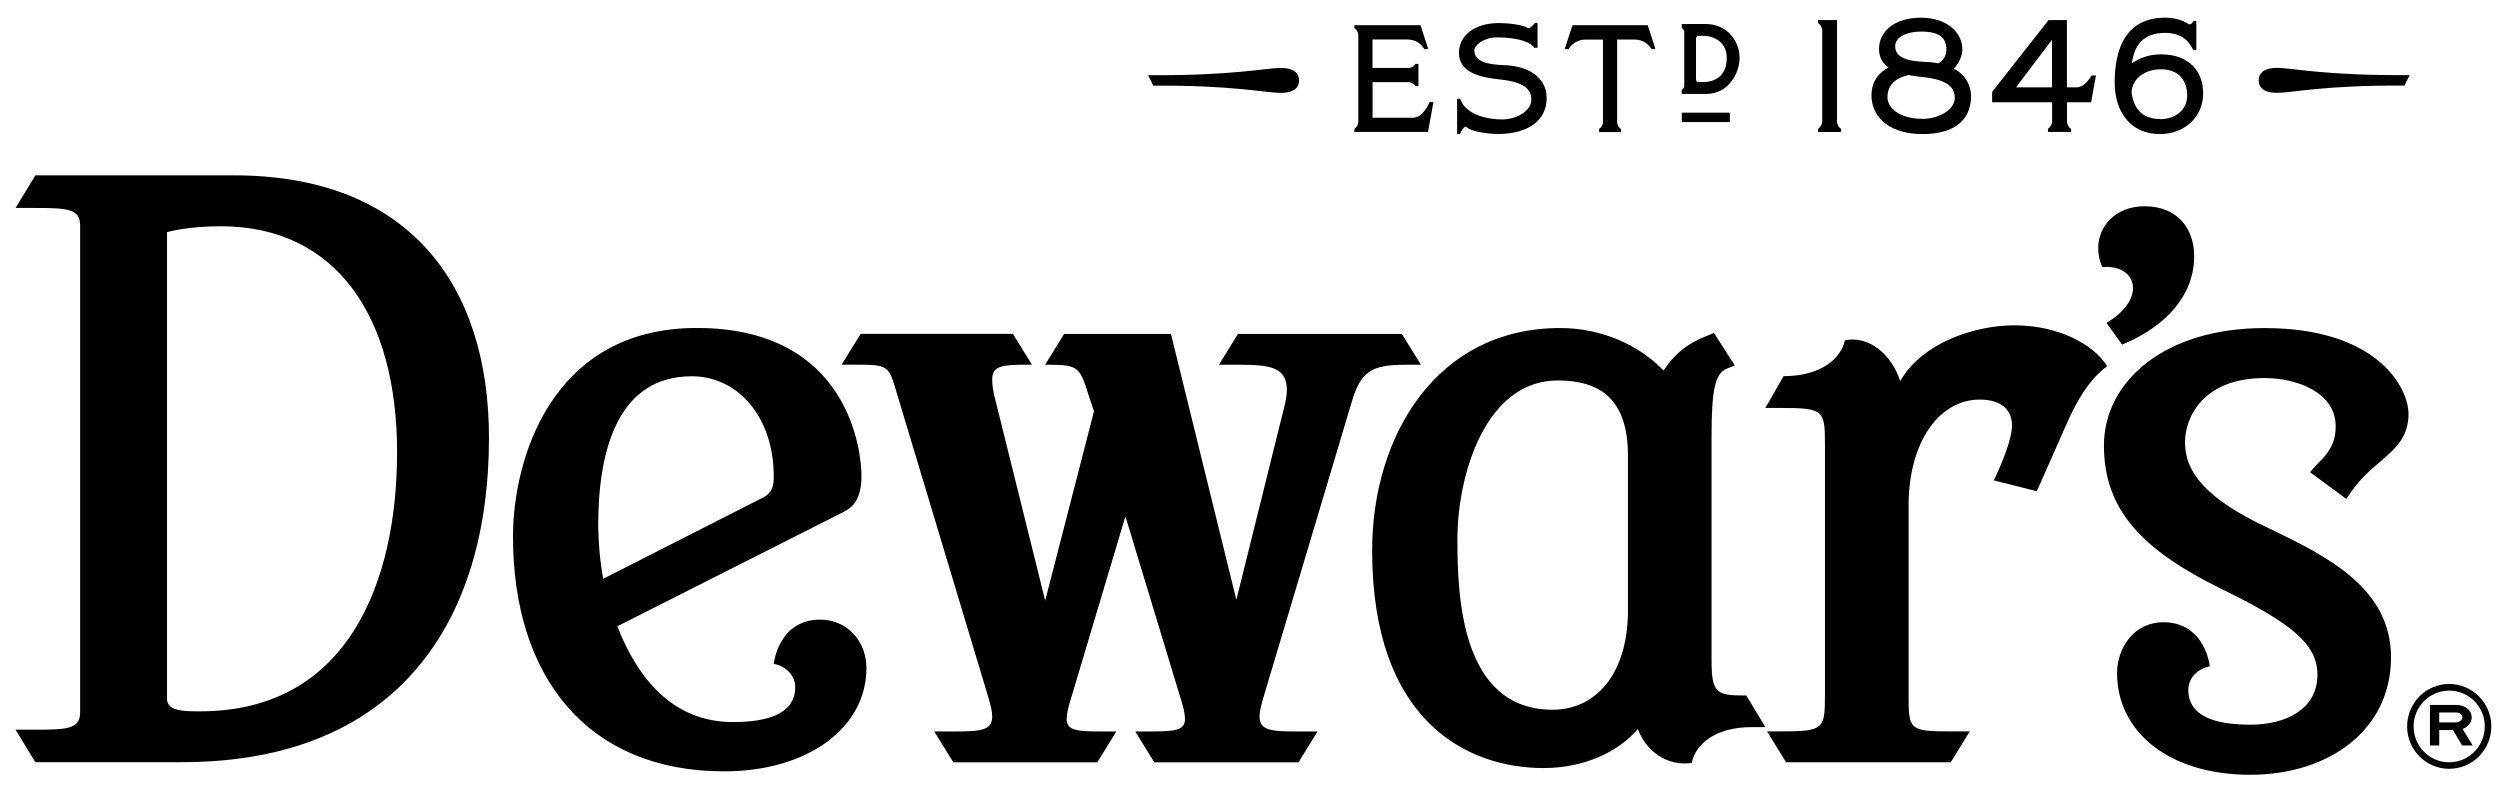 <svg width="113" height="36" viewBox="0 0 113 36" fill="none" xmlns="http://www.w3.org/2000/svg">
<g id="Group">
<g id="Group_2">
<path id="Vector" d="M95.919 15.576C97.94 14.746 99.177 13.315 99.177 11.581C99.177 10.376 98.466 9.323 96.931 9.323C95.624 9.323 94.839 10.224 94.839 11.206C94.839 11.432 94.876 11.735 95.027 12.073C95.848 11.999 96.411 12.411 96.411 13.012C96.411 13.504 96.076 14.068 95.214 14.598L95.919 15.576ZM101.718 32.756C99.362 32.756 98.912 31.928 98.912 31.173C98.912 30.683 99.285 30.234 99.885 30.119C99.771 29.327 99.248 28.125 97.787 28.125C96.445 28.125 95.692 29.292 95.692 30.426C95.692 33.062 98.014 35.02 101.715 35.02C105.235 35.02 108.074 33.025 108.074 29.71C108.074 26.585 105.195 25.151 102.611 23.906C99.694 22.552 98.762 21.344 98.762 19.99C98.762 18.862 99.583 17.088 102.352 17.088C103.813 17.088 105.573 17.729 105.573 19.272C105.573 20.136 105.161 20.554 104.748 20.966C104.638 21.081 104.413 21.344 104.413 21.344L106.059 22.552C106.545 21.759 107.108 21.27 107.557 20.892C108.268 20.288 108.865 19.761 108.865 18.708C108.865 17.574 107.517 14.829 102.355 14.829C97.79 14.829 95.098 17.279 95.098 20.136C95.098 23.076 96.854 24.887 100.484 26.656C103.552 28.162 104.748 29.103 104.748 30.497C104.748 32.08 103.29 32.756 101.718 32.756ZM76.464 34.487C76.615 33.697 77.473 32.867 79.159 32.867H79.796L78.934 31.436C77.587 31.436 77.362 31.362 77.362 29.816V19.758C77.362 17.649 77.513 16.896 78.036 16.67L78.411 16.518L77.473 15.05L77.101 15.202C76.314 15.505 75.677 15.992 75.194 16.747C74.108 15.617 72.422 14.827 70.514 14.827C64.94 14.827 62.021 19.687 62.021 24.884C62.021 32.567 66.287 34.716 69.767 34.716C71.637 34.716 73.172 33.963 74.031 32.95C74.406 33.961 75.341 34.639 76.464 34.487ZM27.039 23.751C27.039 20.173 28.014 17.008 31.269 17.008C33.364 17.008 34.973 18.857 34.973 21.53C34.973 21.908 34.933 22.245 34.524 22.472L27.264 26.161C27.116 25.371 27.039 24.392 27.039 23.751ZM73.585 27.558C73.585 30.572 72.05 32.08 70.179 32.08C66.026 32.08 65.875 26.917 65.875 24.392C65.875 21.378 67.186 17.197 70.401 17.197C72.348 17.197 73.582 18.064 73.582 20.585V27.558H73.585ZM79.793 18.439H80.43C82.414 18.439 82.488 18.519 82.488 20.062V31.439C82.488 32.984 82.414 33.059 80.43 33.059H79.87L80.731 34.453H88.176L89.034 33.059H88.176C86.305 33.059 86.268 32.982 86.268 31.439V22.846C86.268 19.984 87.65 18.061 89.484 18.061C90.493 18.061 90.942 18.55 90.942 19.229C90.942 20.056 90.12 21.713 90.12 21.713L92.065 22.203L93.446 19.077C93.858 18.172 94.381 17.194 95.243 16.55C94.609 15.536 93 14.704 91.053 14.704C89.259 14.704 86.863 15.496 85.89 17.228C85.515 16.057 84.506 15.153 83.386 15.382C83.233 16.172 82.34 17.002 80.617 17.002L79.793 18.439ZM9.045 32.152C8.332 32.152 7.55 32.152 7.55 31.588V10.493C7.55 10.493 8.445 10.227 9.981 10.227C15.22 10.227 17.948 14.337 17.948 20.434C17.948 26.278 15.745 32.152 9.045 32.152ZM32.727 34.865C36.505 34.865 39.163 32.907 39.163 30.194C39.163 28.989 38.302 28.007 37.068 28.007C35.61 28.007 35.084 29.215 34.973 30.005C35.57 30.117 35.945 30.569 35.945 31.058C35.945 31.811 35.459 32.638 33.139 32.638C30.371 32.638 28.799 30.606 27.903 28.308L38.117 23.147C38.64 22.884 38.938 22.469 38.938 21.49C38.938 20.471 38.416 14.824 31.494 14.824C24.873 14.824 23.187 20.852 23.187 24.243C23.187 30.649 26.593 34.865 32.727 34.865ZM44.996 18.101C44.885 17.689 44.848 17.385 44.848 17.159C44.848 16.521 45.297 16.484 46.497 16.484H46.645L45.784 15.09H38.901L38.04 16.484H38.677C40.169 16.484 40.169 16.521 40.545 17.8L44.661 31.479C44.772 31.854 44.848 32.154 44.848 32.381C44.848 33.022 44.325 33.062 43.126 33.062H42.227L43.089 34.456H49.598L50.46 33.062H49.823C48.66 33.062 48.214 33.022 48.214 32.495C48.214 32.269 48.288 31.931 48.436 31.479L50.869 23.339L53.337 31.479C53.487 31.928 53.561 32.269 53.561 32.495C53.561 33.022 53.112 33.062 51.949 33.062H51.315L52.174 34.456H58.692L59.553 33.062H58.655C57.458 33.062 56.932 33.022 56.932 32.381C56.932 32.154 57.006 31.854 57.12 31.479L61.083 18.218C61.498 16.787 61.981 16.487 63.516 16.487H64.227L63.365 15.093H55.955L55.096 16.487H56.068C57.379 16.487 58.166 16.598 58.166 17.617C58.166 17.843 58.126 18.067 58.055 18.37L55.883 27.111L52.927 15.093H48.1L47.239 16.487H47.464C48.737 16.487 48.814 16.636 49.186 17.803L49.448 18.593L47.242 27.146L44.996 18.101ZM1.598 7.929L0.702 9.4H1.598C3.059 9.4 3.622 9.44 3.622 10.19V32.192C3.622 32.947 3.062 32.982 1.598 32.982H0.702L1.598 34.45H8.221C18.059 34.45 22.102 28.007 22.102 19.793C22.102 12.786 18.398 7.926 10.578 7.926H1.598V7.929Z" fill="black"/>
<path id="Vector_2" d="M110.703 31.216C109.814 31.216 109.095 31.94 109.095 32.836C109.095 33.729 109.814 34.456 110.703 34.456C111.59 34.456 112.312 33.729 112.312 32.836C112.312 31.94 111.59 31.216 110.703 31.216ZM110.703 34.75C109.652 34.75 108.802 33.892 108.802 32.836C108.802 31.777 109.652 30.915 110.703 30.915C111.752 30.915 112.608 31.774 112.608 32.836C112.608 33.892 111.752 34.75 110.703 34.75ZM110.252 32.203V32.652H111.005C111.155 32.652 111.3 32.541 111.3 32.432C111.3 32.292 111.17 32.203 111.016 32.203H110.252ZM109.834 33.697V31.862H111.013C111.417 31.862 111.721 32.094 111.721 32.432C111.721 32.658 111.551 32.853 111.309 32.953L111.767 33.694H111.286L110.877 32.999H110.254V33.694H109.834V33.697Z" fill="black"/>
<path id="Vector_3" d="M63.88 5.321H62.04V3.713H63.661C63.797 3.713 63.914 3.804 63.985 3.893H64.113V2.891L63.976 2.886C63.934 2.989 63.794 3.072 63.658 3.072H62.037V1.784H63.609C64.03 1.784 64.263 2.024 64.385 2.224L64.556 2.213L64.206 1.14H61.219V1.274C61.313 1.32 61.395 1.469 61.395 1.595V5.507C61.395 5.636 61.313 5.768 61.219 5.825V5.962H64.545L64.792 4.612L64.619 4.606C64.582 4.712 64.3 5.321 63.88 5.321Z" fill="black"/>
<path id="Vector_4" d="M67.968 2.943C67.26 2.917 66.64 2.802 66.64 2.267C66.64 2.052 67.067 1.692 67.641 1.692C68.218 1.692 69.039 1.76 69.361 2.164L69.497 2.158V1.042H69.366C69.324 1.122 69.201 1.254 69.088 1.274C68.806 1.108 68.133 1.042 67.757 1.042C66.606 1.042 65.944 1.64 65.944 2.387C65.944 3.292 66.91 3.495 67.803 3.592C68.951 3.71 69.216 4.076 69.216 4.5C69.216 5.046 68.508 5.398 67.894 5.398C67.317 5.398 66.265 5.235 65.995 4.459L65.861 4.465V6.057H65.989C66.032 5.976 66.143 5.736 66.259 5.719C66.461 5.959 67.317 6.057 67.695 6.057C69.034 6.057 69.909 5.478 69.909 4.419C69.909 3.707 69.366 2.994 67.968 2.943Z" fill="black"/>
<path id="Vector_5" d="M71.077 1.143L70.722 2.216L70.895 2.227C71.017 2.027 71.256 1.789 71.674 1.789H72.456V5.513C72.456 5.642 72.373 5.774 72.274 5.831V5.968H73.272V5.831C73.178 5.788 73.095 5.642 73.095 5.513V1.787H73.877C74.295 1.787 74.531 2.027 74.653 2.224L74.826 2.213L74.477 1.14H71.077V1.143Z" fill="black"/>
<path id="Vector_6" d="M76.66 1.752C76.66 1.706 76.683 1.657 76.722 1.617H76.961C77.501 1.617 78.05 1.926 78.05 2.616C78.05 3.632 77.246 3.707 76.998 3.707H76.711C76.68 3.678 76.66 3.627 76.66 3.584V1.752ZM77.089 1.085H76.015V1.277L76.052 1.294C76.083 1.311 76.128 1.377 76.128 1.434V3.893C76.128 3.95 76.083 4.013 76.043 4.042L76.015 4.062V4.245H77.126C78.15 4.245 78.63 3.275 78.63 2.619C78.63 1.875 78.09 1.085 77.089 1.085Z" fill="black"/>
<path id="Vector_7" d="M83.033 0.907H82.178V1.05C82.277 1.093 82.365 1.254 82.365 1.385V5.487C82.365 5.621 82.277 5.756 82.178 5.822V5.965H83.218V5.822C83.119 5.779 83.033 5.618 83.033 5.487V0.907Z" fill="black"/>
<path id="Vector_8" d="M86.913 5.373C85.907 5.373 85.313 4.909 85.313 4.394C85.313 3.781 85.765 3.504 86.262 3.392C86.464 3.429 86.672 3.458 86.879 3.481C88.084 3.598 88.357 3.984 88.357 4.428C88.357 5.003 87.556 5.373 86.913 5.373ZM86.825 1.426C87.704 1.426 87.976 1.74 87.976 2.224C87.976 2.505 87.857 2.722 87.615 2.862C87.442 2.831 87.254 2.802 87.055 2.8C86.311 2.771 85.662 2.648 85.662 2.09C85.66 1.655 86.222 1.426 86.825 1.426ZM88.315 3.1C88.559 2.842 88.698 2.525 88.698 2.224C88.698 1.514 88.059 0.805 86.831 0.799C85.626 0.799 84.932 1.426 84.932 2.21C84.932 2.602 85.1 2.871 85.364 3.051C84.938 3.272 84.591 3.658 84.591 4.328C84.591 5.078 85.151 6.06 86.913 6.06C88.312 6.054 89.091 5.453 89.091 4.342C89.088 3.876 88.861 3.395 88.315 3.1Z" fill="black"/>
<path id="Vector_9" d="M92.75 3.947H91.124L92.75 1.797V3.947ZM93.859 3.947H93.424V0.907H92.594L90.044 4.156V4.622H92.756V5.484C92.756 5.618 92.671 5.753 92.568 5.822V5.962H93.614V5.822C93.515 5.779 93.427 5.618 93.427 5.484V4.622H94.518L94.737 3.415H94.532C94.402 3.646 94.163 3.947 93.859 3.947Z" fill="black"/>
<path id="Vector_10" d="M97.628 5.387V5.378C96.801 5.378 96.442 4.877 96.349 4.193C96.349 3.564 96.954 3.132 97.668 3.132C98.54 3.132 98.862 3.698 98.862 4.328C98.859 4.955 98.344 5.387 97.628 5.387ZM97.665 2.456C97.181 2.456 96.718 2.608 96.357 2.862C96.471 2.11 96.812 1.486 97.867 1.486C98.35 1.486 98.85 1.643 99.132 2.261H99.14L99.274 2.256V0.956H99.14C99.095 1.042 99.066 1.085 98.947 1.105C98.606 0.862 98.182 0.799 97.87 0.799C96.047 0.799 95.584 2.256 95.584 3.735C95.584 5.046 96.295 6.06 97.628 6.06C98.694 6.06 99.584 5.333 99.584 4.211C99.581 3.289 99.012 2.456 97.665 2.456Z" fill="black"/>
</g>
<path id="Vector_11" d="M78.189 5.092H76.018V5.518H78.189V5.092Z" fill="black"/>
<g id="Group_3">
<path id="Vector_12" d="M108.916 3.395C105.107 3.426 103.6 3.068 102.921 3.068C102.506 3.068 102.094 3.189 102.094 3.632C102.094 4.082 102.509 4.196 102.921 4.196C103.6 4.196 105.107 3.841 108.68 3.87L108.916 3.395ZM52.129 3.873C55.702 3.844 57.208 4.199 57.888 4.199C58.303 4.199 58.715 4.082 58.715 3.635C58.715 3.191 58.303 3.071 57.888 3.071C57.208 3.071 55.702 3.429 51.893 3.398L52.129 3.873Z" fill="black"/>
</g>
</g>
</svg>
